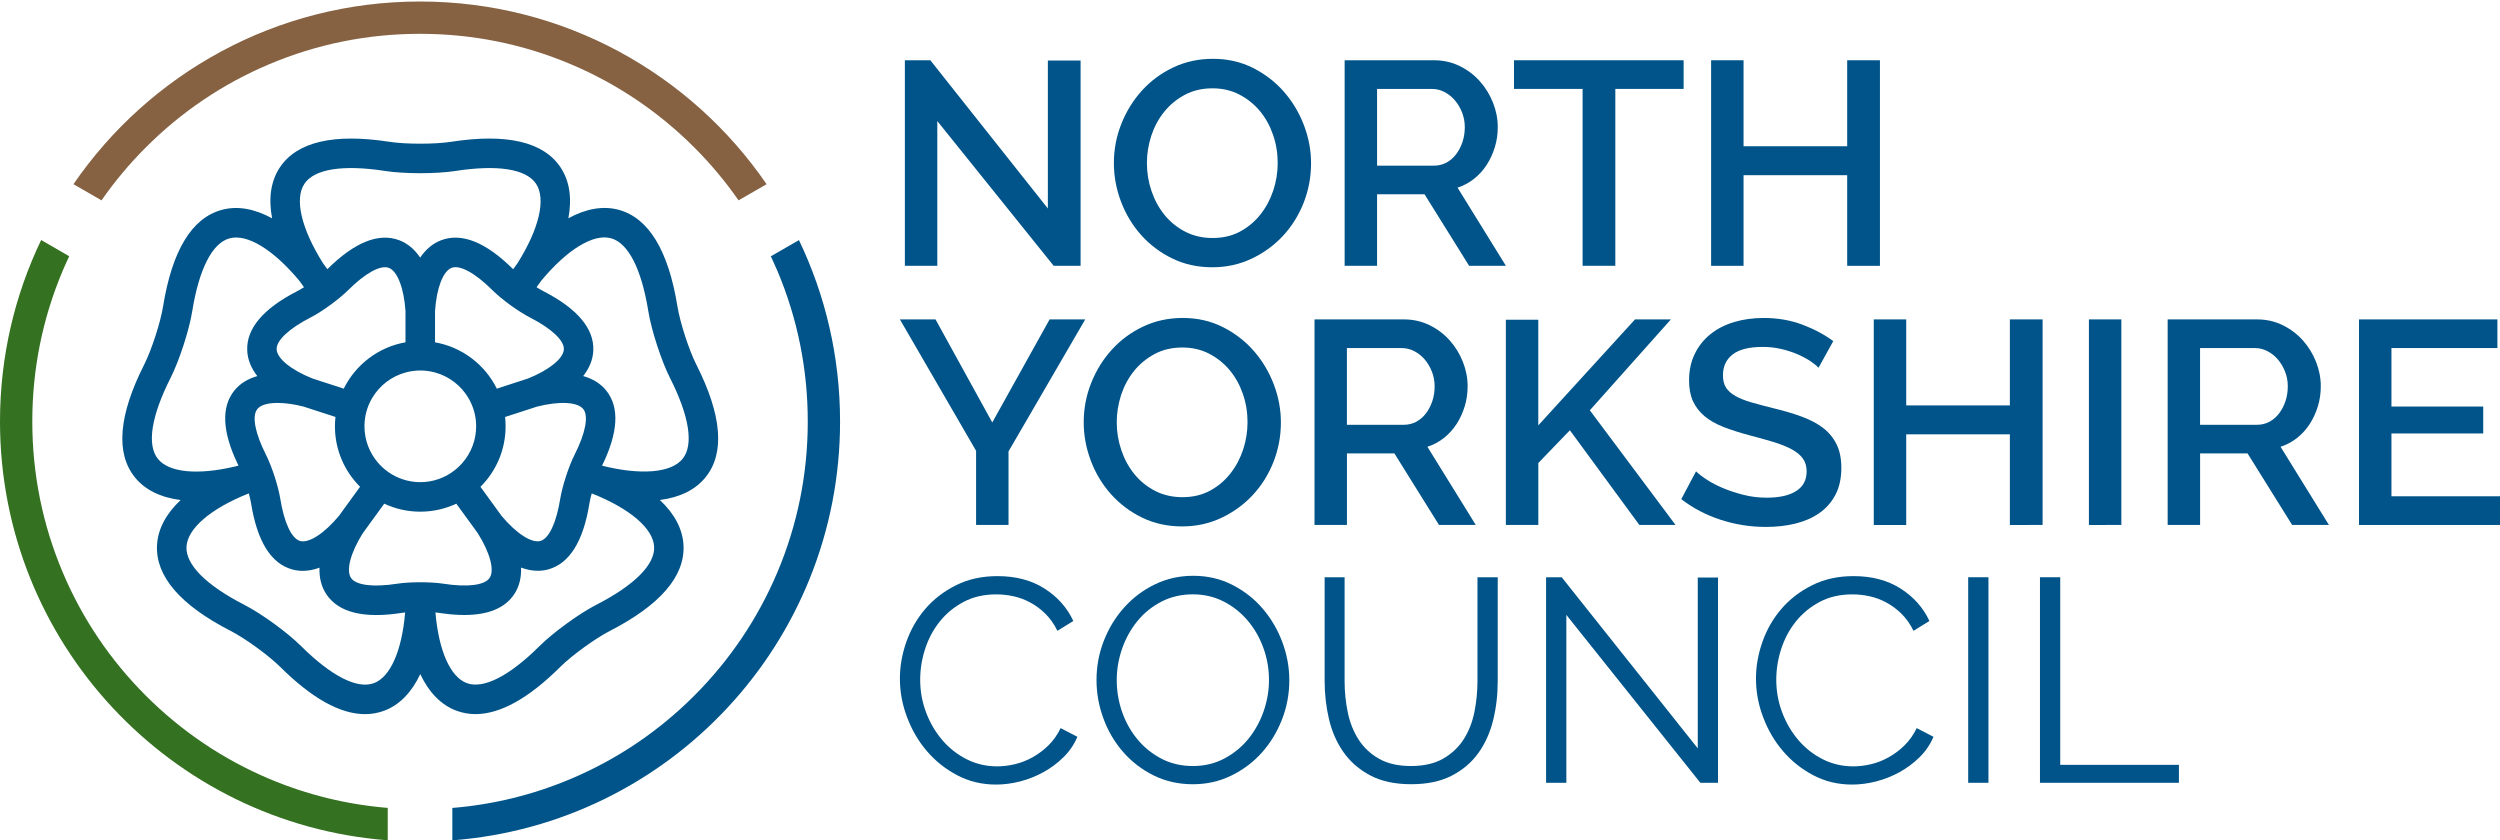 <?xml version="1.0" encoding="UTF-8"?> <svg xmlns="http://www.w3.org/2000/svg" xmlns:xlink="http://www.w3.org/1999/xlink" version="1.1" id="Layer_1" x="0px" y="0px" viewBox="0 0 760 255.5" style="enable-background:new 0 0 760 255.5;" xml:space="preserve"> <style type="text/css"> .st0{fill:#005489;} .st1{fill:#347121;} .st2{fill:#866243;} </style> <g> <g> <g> <path class="st0" d="M284.94,36.8v44h-9.86V18.32h7.74l35.73,45.06V18.41h9.95v62.4h-8.18L284.94,36.8z"></path> <path class="st0" d="M368.55,81.25c-4.46,0-8.52-0.89-12.19-2.68c-3.67-1.79-6.82-4.17-9.46-7.13 c-2.64-2.96-4.68-6.35-6.12-10.16c-1.44-3.81-2.16-7.71-2.16-11.71c0-4.17,0.76-8.15,2.29-11.97c1.52-3.81,3.62-7.19,6.29-10.12 c2.67-2.93,5.84-5.27,9.51-7c3.67-1.73,7.67-2.6,12.01-2.6c4.46,0,8.52,0.92,12.19,2.77c3.67,1.85,6.81,4.27,9.42,7.26 c2.61,2.99,4.63,6.38,6.07,10.16c1.44,3.78,2.16,7.64,2.16,11.57c0,4.17-0.75,8.16-2.24,11.97c-1.5,3.81-3.59,7.17-6.29,10.08 c-2.7,2.9-5.88,5.22-9.55,6.95C376.81,80.38,372.83,81.25,368.55,81.25z M348.66,49.56c0,2.93,0.47,5.78,1.41,8.54 c0.94,2.76,2.27,5.19,4,7.3c1.73,2.11,3.83,3.8,6.29,5.06c2.46,1.26,5.22,1.89,8.27,1.89c3.17,0,5.97-0.66,8.4-1.98 c2.43-1.32,4.5-3.07,6.2-5.24c1.7-2.17,2.99-4.61,3.87-7.3c0.88-2.7,1.32-5.46,1.32-8.27c0-2.99-0.47-5.85-1.41-8.58 c-0.94-2.73-2.27-5.13-4-7.22c-1.73-2.08-3.81-3.75-6.25-5.02c-2.44-1.26-5.15-1.89-8.14-1.89c-3.17,0-5.98,0.66-8.45,1.98 c-2.46,1.32-4.55,3.04-6.25,5.15c-1.7,2.11-3.01,4.53-3.92,7.26C349.11,43.98,348.66,46.75,348.66,49.56z"></path> <path class="st0" d="M408.77,80.81V18.32h27.19c2.82,0,5.41,0.59,7.79,1.76c2.38,1.17,4.41,2.71,6.12,4.62 c1.7,1.91,3.04,4.08,4,6.51c0.97,2.44,1.45,4.91,1.45,7.44c0,2.11-0.29,4.14-0.88,6.07c-0.59,1.94-1.41,3.73-2.46,5.37 c-1.06,1.64-2.35,3.07-3.87,4.27c-1.53,1.2-3.2,2.1-5.02,2.68l14.7,23.76h-11.18l-13.55-21.74h-14.43v21.74H408.77z M418.63,50.36h17.25c1.41,0,2.68-0.31,3.83-0.92c1.14-0.62,2.13-1.47,2.95-2.55c0.82-1.08,1.47-2.33,1.94-3.74 c0.47-1.41,0.7-2.9,0.7-4.49c0-1.58-0.28-3.08-0.84-4.49c-0.56-1.41-1.29-2.64-2.2-3.7c-0.91-1.06-1.97-1.89-3.17-2.51 c-1.2-0.62-2.45-0.92-3.74-0.92h-16.72V50.36z"></path> <path class="st0" d="M511.83,27.03h-20.77v53.77h-9.95V27.03h-20.86v-8.71h51.57V27.03z"></path> <path class="st0" d="M571.5,18.32v62.49h-9.95V53.26h-31.51v27.55h-9.86V18.32h9.86v26.14h31.51V18.32H571.5z"></path> </g> <g> <path class="st0" d="M284.4,97.1l17.25,31.33l17.43-31.33h10.83l-23.32,40.13v22.35h-9.86v-22.53L273.57,97.1H284.4z"></path> <path class="st0" d="M359.38,160.03c-4.46,0-8.52-0.89-12.19-2.68c-3.67-1.79-6.82-4.17-9.46-7.13 c-2.64-2.96-4.68-6.35-6.12-10.16c-1.44-3.81-2.16-7.71-2.16-11.71c0-4.17,0.76-8.15,2.29-11.97c1.52-3.81,3.62-7.19,6.29-10.12 c2.67-2.93,5.84-5.27,9.51-7c3.67-1.73,7.67-2.6,12.01-2.6c4.46,0,8.52,0.92,12.19,2.77c3.67,1.85,6.81,4.27,9.42,7.26 c2.61,2.99,4.63,6.38,6.07,10.16c1.44,3.78,2.16,7.64,2.16,11.57c0,4.17-0.75,8.16-2.24,11.97c-1.5,3.81-3.59,7.17-6.29,10.08 c-2.7,2.9-5.88,5.22-9.55,6.95C367.64,159.16,363.67,160.03,359.38,160.03z M339.49,128.35c0,2.93,0.47,5.78,1.41,8.54 c0.94,2.76,2.27,5.19,4,7.3c1.73,2.11,3.83,3.8,6.29,5.06c2.46,1.26,5.22,1.89,8.27,1.89c3.17,0,5.97-0.66,8.4-1.98 c2.43-1.32,4.5-3.07,6.2-5.24c1.7-2.17,2.99-4.61,3.87-7.3c0.88-2.7,1.32-5.46,1.32-8.27c0-2.99-0.47-5.85-1.41-8.58 c-0.94-2.73-2.27-5.13-4-7.22c-1.73-2.08-3.81-3.75-6.25-5.02c-2.44-1.26-5.15-1.89-8.14-1.89c-3.17,0-5.98,0.66-8.45,1.98 c-2.46,1.32-4.55,3.04-6.25,5.15c-1.7,2.11-3.01,4.53-3.92,7.26C339.95,122.76,339.49,125.53,339.49,128.35z"></path> <path class="st0" d="M399.61,159.59V97.1h27.19c2.82,0,5.41,0.59,7.79,1.76c2.38,1.17,4.41,2.71,6.12,4.62 c1.7,1.91,3.04,4.08,4,6.51c0.97,2.44,1.45,4.91,1.45,7.44c0,2.11-0.29,4.14-0.88,6.07c-0.59,1.94-1.41,3.73-2.46,5.37 c-1.06,1.64-2.35,3.07-3.87,4.27c-1.53,1.2-3.2,2.1-5.02,2.68l14.7,23.76h-11.18l-13.55-21.74h-14.43v21.74H399.61z M409.46,129.14h17.25c1.41,0,2.68-0.31,3.83-0.92c1.14-0.62,2.13-1.47,2.95-2.55c0.82-1.08,1.47-2.33,1.94-3.74 c0.47-1.41,0.7-2.9,0.7-4.49s-0.28-3.08-0.84-4.49c-0.56-1.41-1.29-2.64-2.2-3.7c-0.91-1.06-1.97-1.89-3.17-2.51 c-1.2-0.62-2.45-0.92-3.74-0.92h-16.72V129.14z"></path> <path class="st0" d="M457.78,159.59v-62.4h9.86v32.12l29.4-32.21h10.91l-24.64,27.63l26.05,34.85h-11l-21.12-28.78l-9.59,9.95 v18.83H457.78z"></path> <path class="st0" d="M552.83,111.8c-0.59-0.64-1.44-1.33-2.55-2.07c-1.12-0.73-2.42-1.42-3.92-2.07 c-1.5-0.64-3.14-1.17-4.93-1.58c-1.79-0.41-3.62-0.62-5.5-0.62c-4.17,0-7.23,0.76-9.2,2.29c-1.97,1.53-2.95,3.64-2.95,6.34 c0,1.53,0.31,2.77,0.92,3.74c0.62,0.97,1.57,1.82,2.86,2.55c1.29,0.73,2.9,1.38,4.84,1.94c1.94,0.56,4.19,1.16,6.78,1.8 c3.17,0.76,6.03,1.61,8.58,2.55c2.55,0.94,4.71,2.08,6.47,3.43c1.76,1.35,3.12,3.01,4.09,4.97c0.97,1.97,1.45,4.36,1.45,7.17 c0,3.17-0.6,5.9-1.8,8.18c-1.2,2.29-2.85,4.15-4.93,5.59c-2.08,1.44-4.5,2.49-7.26,3.17c-2.76,0.67-5.72,1.01-8.89,1.01 c-4.75,0-9.34-0.72-13.77-2.16c-4.43-1.44-8.43-3.53-12.01-6.29l4.49-8.45c0.76,0.76,1.86,1.61,3.3,2.55 c1.44,0.94,3.11,1.8,5.02,2.6c1.91,0.79,3.97,1.47,6.2,2.02c2.23,0.56,4.55,0.84,6.95,0.84c3.87,0,6.86-0.67,8.98-2.02 c2.11-1.35,3.17-3.34,3.17-5.98c0-1.58-0.4-2.9-1.19-3.96c-0.79-1.06-1.92-1.98-3.39-2.77c-1.47-0.79-3.26-1.51-5.37-2.16 c-2.11-0.64-4.52-1.32-7.22-2.02c-3.11-0.82-5.82-1.69-8.14-2.6c-2.32-0.91-4.24-2.01-5.76-3.3c-1.53-1.29-2.68-2.8-3.48-4.53 c-0.79-1.73-1.19-3.83-1.19-6.29c0-3.05,0.59-5.76,1.76-8.14c1.17-2.38,2.77-4.37,4.8-5.98c2.02-1.61,4.41-2.83,7.17-3.65 c2.76-0.82,5.75-1.23,8.98-1.23c4.22,0,8.13,0.68,11.71,2.02c3.58,1.35,6.72,3.02,9.42,5.02L552.83,111.8z"></path> <path class="st0" d="M620.95,97.1v62.49H611v-27.55h-31.51v27.55h-9.86V97.1h9.86v26.14H611V97.1H620.95z"></path> <path class="st0" d="M635.03,159.59V97.1h9.86v62.49H635.03z"></path> <path class="st0" d="M658.97,159.59V97.1h27.19c2.82,0,5.41,0.59,7.79,1.76c2.38,1.17,4.41,2.71,6.12,4.62 c1.7,1.91,3.04,4.08,4,6.51c0.97,2.44,1.45,4.91,1.45,7.44c0,2.11-0.29,4.14-0.88,6.07c-0.59,1.94-1.41,3.73-2.46,5.37 c-1.06,1.64-2.35,3.07-3.87,4.27c-1.53,1.2-3.2,2.1-5.02,2.68l14.7,23.76h-11.18l-13.55-21.74h-14.43v21.74H658.97z M668.82,129.14h17.25c1.41,0,2.68-0.31,3.83-0.92c1.14-0.62,2.13-1.47,2.95-2.55c0.82-1.08,1.47-2.33,1.94-3.74 c0.47-1.41,0.7-2.9,0.7-4.49s-0.28-3.08-0.84-4.49c-0.56-1.41-1.29-2.64-2.2-3.7c-0.91-1.06-1.97-1.89-3.17-2.51 c-1.2-0.62-2.45-0.92-3.74-0.92h-16.72V129.14z"></path> <path class="st0" d="M760,150.88v8.71h-42.86V97.1h42.07v8.71H727v17.78h27.9v8.18H727v19.1H760z"></path> </g> <g> <path class="st0" d="M273.57,206.29c0-3.75,0.66-7.49,1.98-11.22c1.32-3.73,3.24-7.05,5.76-9.99c2.52-2.93,5.63-5.32,9.33-7.17 s7.89-2.77,12.59-2.77c5.57,0,10.34,1.26,14.3,3.78c3.96,2.52,6.88,5.81,8.76,9.86l-4.84,2.99c-1-2.05-2.22-3.78-3.65-5.19 c-1.44-1.41-2.98-2.55-4.62-3.43c-1.64-0.88-3.34-1.51-5.1-1.89c-1.76-0.38-3.49-0.57-5.19-0.57c-3.76,0-7.07,0.76-9.95,2.29 c-2.88,1.53-5.3,3.52-7.26,5.98c-1.97,2.46-3.45,5.24-4.44,8.32c-1,3.08-1.5,6.2-1.5,9.37c0,3.46,0.6,6.78,1.8,9.95 c1.2,3.17,2.85,5.97,4.93,8.4c2.08,2.44,4.55,4.37,7.39,5.81c2.85,1.44,5.94,2.16,9.29,2.16c1.76,0,3.56-0.22,5.41-0.66 c1.85-0.44,3.64-1.14,5.37-2.11c1.73-0.97,3.33-2.17,4.8-3.61c1.47-1.44,2.7-3.18,3.7-5.24l5.1,2.64c-1,2.35-2.41,4.42-4.22,6.2 c-1.82,1.79-3.84,3.3-6.07,4.53c-2.23,1.23-4.59,2.17-7.08,2.82c-2.49,0.64-4.94,0.97-7.35,0.97c-4.28,0-8.22-0.94-11.79-2.82 c-3.58-1.88-6.66-4.33-9.24-7.35c-2.58-3.02-4.59-6.45-6.03-10.3C274.29,214.19,273.57,210.28,273.57,206.29z"></path> <path class="st0" d="M362.64,238.41c-4.34,0-8.32-0.89-11.93-2.68c-3.61-1.79-6.7-4.17-9.28-7.13 c-2.58-2.96-4.58-6.35-5.98-10.16c-1.41-3.81-2.11-7.71-2.11-11.71c0-4.17,0.75-8.15,2.24-11.97c1.5-3.81,3.56-7.19,6.2-10.12 c2.64-2.93,5.75-5.27,9.33-7c3.58-1.73,7.45-2.6,11.62-2.6c4.34,0,8.32,0.92,11.93,2.77c3.61,1.85,6.69,4.27,9.24,7.26 s4.53,6.38,5.94,10.16c1.41,3.78,2.11,7.64,2.11,11.57c0,4.17-0.75,8.16-2.24,11.97c-1.5,3.81-3.55,7.17-6.16,10.08 c-2.61,2.9-5.71,5.22-9.28,6.95C370.68,237.55,366.81,238.41,362.64,238.41z M339.49,206.73c0,3.4,0.56,6.67,1.67,9.81 c1.11,3.14,2.7,5.93,4.75,8.36c2.05,2.44,4.49,4.37,7.3,5.81c2.82,1.44,5.95,2.16,9.42,2.16c3.52,0,6.72-0.76,9.59-2.29 c2.87-1.53,5.31-3.52,7.3-5.98c1.99-2.46,3.53-5.25,4.62-8.36c1.08-3.11,1.63-6.28,1.63-9.51c0-3.4-0.57-6.67-1.72-9.81 c-1.14-3.14-2.74-5.91-4.8-8.32c-2.05-2.4-4.49-4.33-7.3-5.76c-2.82-1.44-5.93-2.16-9.33-2.16c-3.52,0-6.72,0.75-9.59,2.24 c-2.88,1.5-5.31,3.48-7.3,5.94c-2,2.46-3.54,5.25-4.62,8.36C340.04,200.33,339.49,203.5,339.49,206.73z"></path> <path class="st0" d="M428.91,232.87c3.93,0,7.2-0.75,9.81-2.24c2.61-1.5,4.69-3.46,6.25-5.9c1.55-2.43,2.64-5.21,3.26-8.32 c0.62-3.11,0.92-6.25,0.92-9.42v-31.51h6.16v31.51c0,4.22-0.47,8.23-1.41,12.01c-0.94,3.78-2.45,7.12-4.53,9.99 c-2.08,2.88-4.8,5.16-8.14,6.86c-3.34,1.7-7.42,2.55-12.23,2.55c-4.93,0-9.08-0.89-12.45-2.68c-3.37-1.79-6.09-4.15-8.14-7.08 c-2.05-2.93-3.52-6.28-4.4-10.03c-0.88-3.75-1.32-7.63-1.32-11.62v-31.51h6.07v31.51c0,3.29,0.32,6.48,0.97,9.59 c0.64,3.11,1.75,5.87,3.3,8.27c1.55,2.41,3.62,4.34,6.2,5.81C421.81,232.13,425.04,232.87,428.91,232.87z"></path> <path class="st0" d="M476.17,186.93v51.05h-6.16v-62.49h4.75l41.36,52.01v-51.93h6.16v62.4h-5.37L476.17,186.93z"></path> <path class="st0" d="M533.82,206.29c0-3.75,0.66-7.49,1.98-11.22c1.32-3.73,3.24-7.05,5.76-9.99c2.52-2.93,5.63-5.32,9.33-7.17 s7.89-2.77,12.59-2.77c5.57,0,10.34,1.26,14.3,3.78c3.96,2.52,6.88,5.81,8.76,9.86l-4.84,2.99c-1-2.05-2.22-3.78-3.65-5.19 c-1.44-1.41-2.98-2.55-4.62-3.43c-1.64-0.88-3.34-1.51-5.1-1.89c-1.76-0.38-3.49-0.57-5.19-0.57c-3.76,0-7.07,0.76-9.95,2.29 c-2.88,1.53-5.3,3.52-7.26,5.98c-1.97,2.46-3.45,5.24-4.44,8.32c-1,3.08-1.5,6.2-1.5,9.37c0,3.46,0.6,6.78,1.8,9.95 c1.2,3.17,2.85,5.97,4.93,8.4c2.08,2.44,4.55,4.37,7.39,5.81c2.85,1.44,5.94,2.16,9.29,2.16c1.76,0,3.56-0.22,5.41-0.66 c1.85-0.44,3.64-1.14,5.37-2.11c1.73-0.97,3.33-2.17,4.8-3.61c1.47-1.44,2.7-3.18,3.7-5.24l5.1,2.64c-1,2.35-2.41,4.42-4.22,6.2 c-1.82,1.79-3.84,3.3-6.07,4.53c-2.23,1.23-4.59,2.17-7.08,2.82c-2.49,0.64-4.94,0.97-7.35,0.97c-4.28,0-8.22-0.94-11.79-2.82 c-3.58-1.88-6.66-4.33-9.24-7.35c-2.58-3.02-4.59-6.45-6.03-10.3C534.53,214.19,533.82,210.28,533.82,206.29z"></path> <path class="st0" d="M598.33,237.97v-62.49h6.16v62.49H598.33z"></path> <path class="st0" d="M620.15,237.97v-62.49h6.16v57.03h36.08v5.46H620.15z"></path> </g> </g> <g> <g> <path class="st0" d="M211.68,110.83c-2.22-4.38-4.95-12.79-5.73-17.64c-2.75-17.03-8.75-26.92-17.83-29.4 c-4.74-1.29-9.95-0.38-15.34,2.57c1.14-6.04,0.39-11.27-2.31-15.38c-5.16-7.87-16.42-10.51-33.44-7.86 c-4.85,0.75-13.69,0.75-18.55,0c-17.05-2.65-28.31,0-33.47,7.87c-2.69,4.11-3.44,9.34-2.29,15.38 c-5.39-2.95-10.6-3.86-15.34-2.56c-9.08,2.48-15.07,12.36-17.81,29.37c-0.78,4.85-3.51,13.25-5.73,17.64 c-7.79,15.39-8.75,26.92-2.86,34.26c3.07,3.83,7.82,6.15,13.92,6.93c-4.47,4.22-6.94,8.89-7.17,13.8 c-0.44,9.4,7.1,18.15,22.43,26.01c4.37,2.24,11.52,7.44,15.01,10.9c9.62,9.56,18.27,14.38,25.8,14.38c2.05,0,4.02-0.36,5.9-1.07 c4.59-1.74,8.27-5.54,10.89-11.1c2.63,5.56,6.31,9.35,10.9,11.09c1.88,0.71,3.84,1.07,5.89,1.07c7.53,0,16.18-4.81,25.78-14.36 c3.48-3.46,10.64-8.66,15.01-10.9c15.35-7.88,22.9-16.64,22.45-26.04c-0.24-4.91-2.71-9.58-7.19-13.79 c6.1-0.78,10.84-3.11,13.91-6.94C220.42,137.72,219.46,126.2,211.68,110.83z M92.52,55.91c2.97-4.54,11.71-5.93,24.6-3.93 c5.77,0.9,15.53,0.9,21.3,0c0,0,0,0,0,0c12.86-2,21.59-0.61,24.56,3.92c3.04,4.63,0.92,13.65-5.67,24.14l-1.31,1.8 c0.01,0.01,0.02,0.02,0.03,0.03c-8.29-8.24-15.66-11.21-21.92-8.84c-2.53,0.96-4.67,2.75-6.37,5.29 c-1.7-2.54-3.84-4.33-6.37-5.29c-6.25-2.36-13.6,0.6-21.86,8.8l-1.3-1.79C91.62,69.57,89.48,60.55,92.52,55.91z M153.55,126.76 l9.74-3.16c6.79-1.71,12.28-1.42,14.02,0.75c1.69,2.1,0.7,7.31-2.65,13.92c-1.77,3.5-3.72,9.51-4.35,13.38v0 c-1.18,7.3-3.43,12.09-6.03,12.8c-2.68,0.73-7.31-2.26-11.8-7.62l-6.42-8.84c4.72-4.7,7.64-11.2,7.64-18.37 C153.71,128.65,153.65,127.7,153.55,126.76z M160.51,115.07l-9.48,3.08c-3.6-7.28-10.53-12.64-18.78-14.08l0-9.54 c0.47-6.99,2.45-12.12,5.05-13.11c2.53-0.96,7.17,1.59,12.42,6.82c2.78,2.77,7.89,6.48,11.38,8.27c0,0,0,0,0,0 c6.58,3.38,10.44,7,10.31,9.69C171.28,108.98,167.01,112.45,160.51,115.07z M109.46,147.98l-6.42,8.84 c-4.48,5.37-9.1,8.37-11.79,7.64c-2.6-0.71-4.86-5.5-6.04-12.82c-0.63-3.88-2.58-9.88-4.35-13.38c-3.34-6.6-4.33-11.8-2.64-13.9 c0.99-1.24,3.19-1.87,6.16-1.87c2.25,0,4.94,0.36,7.86,1.1l9.74,3.16c-0.1,0.94-0.16,1.89-0.16,2.86 C101.82,136.78,104.74,143.28,109.46,147.98z M104.5,118.15l-9.49-3.08c-6.5-2.6-10.77-6.07-10.91-8.85 c-0.13-2.7,3.73-6.32,10.32-9.71c3.49-1.79,8.6-5.5,11.38-8.27c5.24-5.22,9.88-7.76,12.4-6.81c2.6,0.98,4.59,6.12,5.07,13.1 l0,9.53C115.03,105.51,108.1,110.86,104.5,118.15z M113.16,120.96c2.22-3.74,5.83-6.55,10.12-7.72c1.43-0.39,2.93-0.61,4.49-0.61 c1.55,0,3.05,0.21,4.48,0.6c4.29,1.17,7.9,3.99,10.12,7.72c1.51,2.54,2.38,5.49,2.38,8.65c0,0,0,0,0,0 c0,4.18-1.53,8.02-4.05,10.98c-1.95,2.29-4.5,4.06-7.4,5.07c-1.73,0.6-3.59,0.93-5.53,0.93c-1.94,0-3.8-0.33-5.53-0.93 c-2.9-1-5.45-2.77-7.4-5.07c-2.52-2.96-4.04-6.79-4.04-10.98c0,0,0,0,0-0.01C110.79,126.46,111.65,123.5,113.16,120.96z M47.99,139.48c-3.39-4.23-2.02-12.97,3.87-24.61c2.64-5.22,5.65-14.49,6.58-20.26c2.07-12.85,6.09-20.72,11.32-22.15 c5.35-1.46,13.27,3.34,21.21,12.86l1.45,1.99c-0.75,0.48-1.47,0.9-2.08,1.21c-10.4,5.34-15.51,11.43-15.18,18.11 c0.13,2.71,1.18,5.3,3.07,7.7c-2.94,0.83-5.31,2.3-7,4.41c-4.02,5.01-3.66,12.52,1.04,22.33c0.08,0.16,0.15,0.32,0.23,0.48 c0,0,0,0.01,0,0.01c-0.33,0.08-0.66,0.16-0.99,0.24C60.07,144.51,51.34,143.66,47.99,139.48z M113.71,207.66 c-5.07,1.92-12.96-2.09-22.21-11.28c-4.15-4.12-12.04-9.86-17.24-12.52c-11.58-5.94-17.82-12.2-17.57-17.61 c0.26-5.54,7.28-11.59,18.78-16.2l0.17-0.05c0.31,1.14,0.56,2.21,0.7,3.08c1.86,11.54,6.08,18.28,12.53,20.04 c1.04,0.28,2.1,0.42,3.18,0.42c1.65,0,3.35-0.33,5.08-0.97c-0.12,3.05,0.56,5.76,2.05,8.03c3.67,5.59,11.38,7.52,22.91,5.72 c0.33-0.05,0.69-0.1,1.07-0.14C122.19,197.79,118.69,205.77,113.71,207.66z M127.76,177c-2.55,0-5.1,0.15-7.03,0.45 c-7.31,1.14-12.56,0.47-14.04-1.78c-1.53-2.33-0.11-7.65,3.6-13.58l6.52-8.97c3.33,1.56,7.04,2.43,10.96,2.43 c3.91,0,7.62-0.88,10.95-2.43l6.52,8.97c3.73,5.93,5.15,11.25,3.62,13.57c-1.48,2.26-6.74,2.92-14.06,1.79 C132.86,177.15,130.31,177,127.76,177z M181.27,183.86c-5.2,2.67-13.09,8.4-17.23,12.52c0,0,0,0,0,0 c-9.23,9.18-17.11,13.18-22.18,11.27c-4.99-1.89-8.49-9.86-9.49-21.47c0.38,0.04,0.73,0.08,1.06,0.13 c2.79,0.43,5.35,0.65,7.69,0.65c7.35,0,12.46-2.13,15.24-6.38c1.49-2.27,2.16-4.98,2.04-8.03c1.72,0.63,3.42,0.97,5.07,0.97 c1.09,0,2.15-0.14,3.19-0.42c6.45-1.76,10.66-8.5,12.52-20.02c0.14-0.88,0.39-1.95,0.7-3.08l0.18,0.06 c11.51,4.6,18.54,10.64,18.8,16.18C199.12,171.64,192.87,177.91,181.27,183.86z M207.54,139.45c-3.45,4.3-12.6,5.09-24.52,2.12 c4.93-10.06,5.37-17.74,1.28-22.84c-1.69-2.11-4.07-3.58-7.01-4.41c1.89-2.4,2.94-4.99,3.07-7.7c0.32-6.68-4.79-12.77-15.17-18.1 c-0.62-0.32-1.33-0.73-2.08-1.21l1.45-2c7.93-9.52,15.84-14.34,21.19-12.88c5.23,1.43,9.26,9.3,11.34,22.18 c0.93,5.77,3.95,15.05,6.58,20.26C209.56,126.5,210.93,135.22,207.54,139.45z"></path> </g> </g> <g> <path class="st1" d="M117.87,245.6c-12.45-1.02-24.54-3.98-36.06-8.85c-14.03-5.94-26.64-14.44-37.47-25.26 c-10.83-10.83-19.33-23.43-25.26-37.47c-6.14-14.52-9.26-29.96-9.26-45.88c0-15.92,3.11-31.35,9.26-45.88 c0.62-1.47,1.28-2.92,1.96-4.36l-8.53-4.93C4.49,89.68,0,108.39,0,128.14c0,67.21,51.94,122.3,117.87,127.31V245.6z"></path> <path class="st2" d="M30.86,60.91c3.98-5.72,8.48-11.11,13.48-16.11c10.83-10.83,23.43-19.33,37.47-25.26 c14.52-6.14,29.96-9.26,45.88-9.26s31.35,3.11,45.88,9.26c14.03,5.94,26.64,14.44,37.47,25.26c5,5,9.5,10.39,13.48,16.11 l8.52-4.92C210.03,22.45,171.42,0.46,127.68,0.46c-43.74,0-82.34,22-105.35,55.53L30.86,60.91z"></path> <path class="st0" d="M234.34,77.91c0.68,1.44,1.33,2.89,1.96,4.36c6.14,14.52,9.26,29.96,9.26,45.88 c0,15.92-3.12,31.35-9.26,45.88c-5.94,14.03-14.44,26.64-25.26,37.47c-10.83,10.83-23.43,19.33-37.47,25.26 c-11.52,4.87-23.61,7.83-36.06,8.85v9.85c65.93-5.01,117.87-60.1,117.87-127.31c0-19.76-4.49-38.46-12.5-55.16L234.34,77.91z"></path> </g> </g> </svg> 